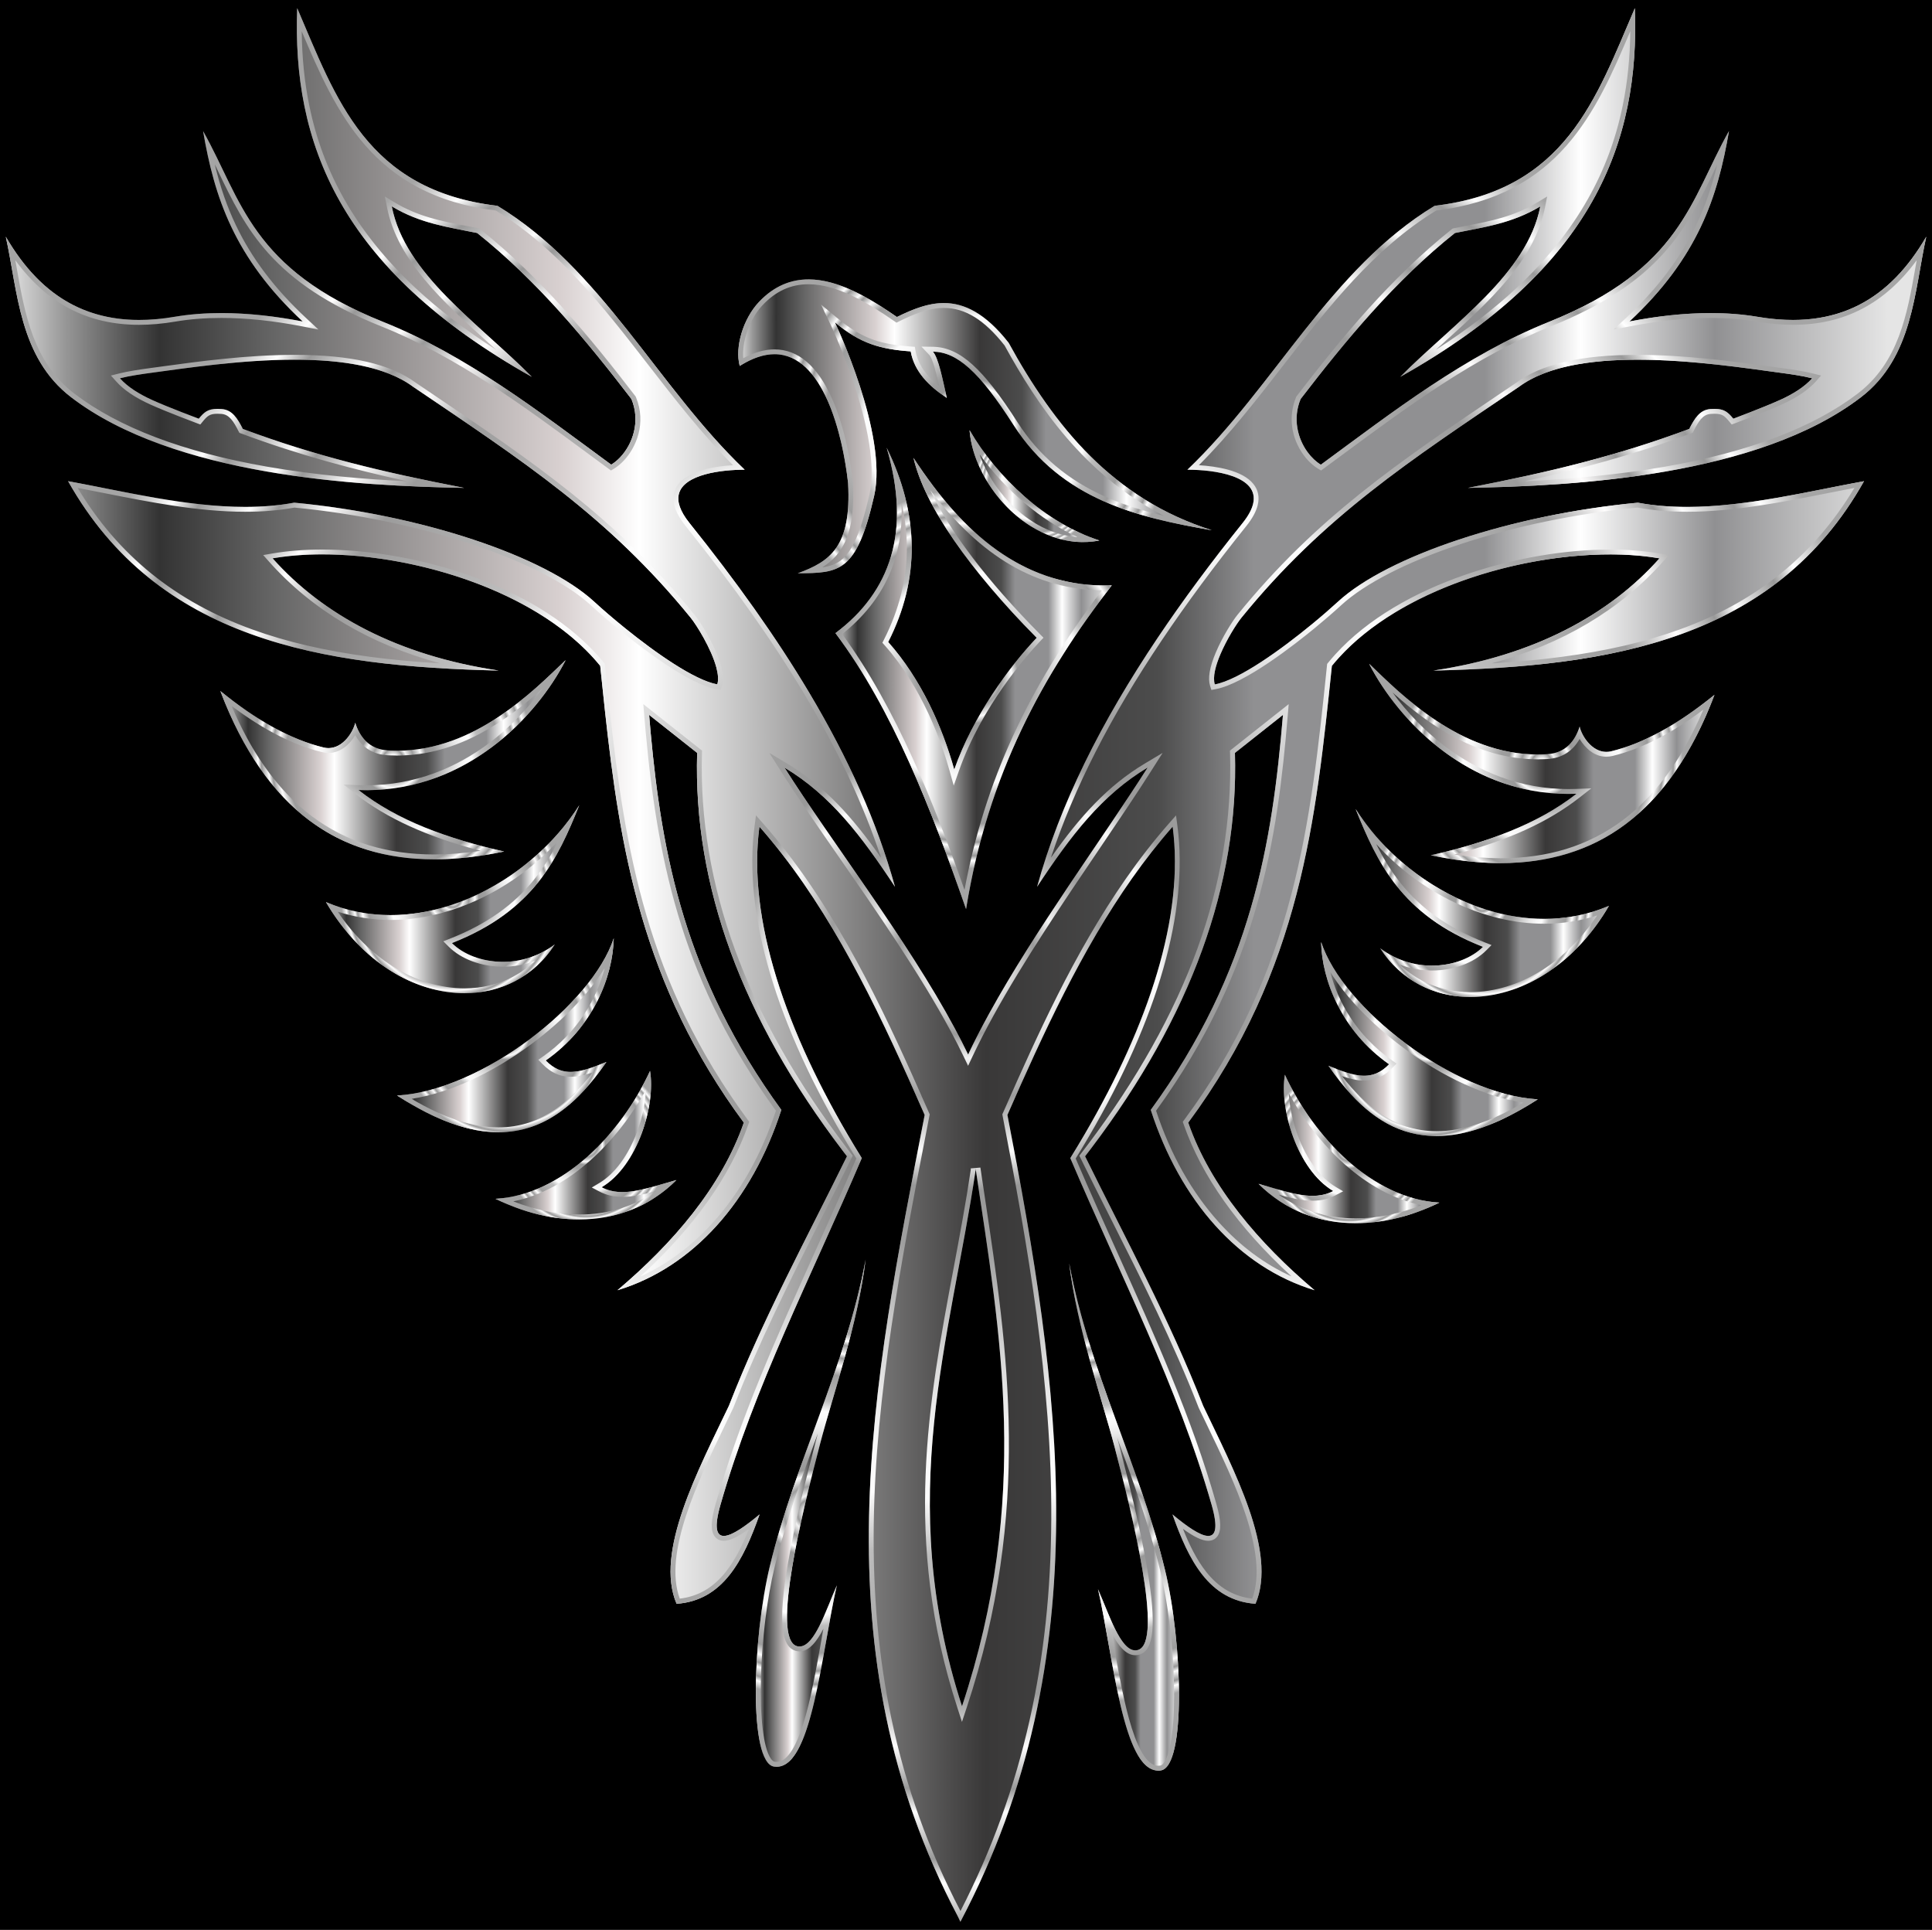 <?xml version="1.0" encoding="UTF-8"?>
<!DOCTYPE svg  PUBLIC '-//W3C//DTD SVG 1.1//EN'  'http://www.w3.org/Graphics/SVG/1.1/DTD/svg11.dtd'>
<svg enable-background="new 514.795 2.599 1592.285 1590.311" version="1.1" viewBox="514.8 2.599 1592.3 1590.3" xml:space="preserve" xmlns="http://www.w3.org/2000/svg">
<rect x="514.8" y="2.599" width="1592.3" height="1590.3"/>


	
		<linearGradient id="r" x1="696.43" x2="981.03" y1="628.62" y2="628.62" gradientUnits="userSpaceOnUse">
			<stop stop-color="#E5E5E5" offset="0"/>
			<stop stop-color="#999" offset=".03"/>
			<stop stop-color="#333" offset=".08"/>
			<stop stop-color="#666" offset=".14"/>
			<stop stop-color="#D9D1D1" offset=".29"/>
			<stop stop-color="#fff" offset=".33"/>
			<stop stop-color="#393838" offset=".51"/>
			<stop stop-color="#4C4C4C" offset=".6"/>
			<stop stop-color="#909092" offset=".65"/>
			<stop stop-color="#909092" offset=".77"/>
			<stop stop-color="#fff" offset=".82"/>
			<stop stop-color="#909092" offset=".89"/>
			<stop stop-color="#E5E5E5" offset=".98"/>
		</linearGradient>
		<path d="m930.24 704.27c-46.103-10.426-87.829-25.507-120.06-50.691 86.698 3.339 146.45-59.441 170.85-107.05-27.915 26.629-78.83 78.653-146.8 74.42-15.385-0.958-23.052-11.272-26.66-22.798-1.734 8.087-11.621 23.917-26.086 20.402-26.923-6.542-55.102-22.226-85.052-46.507 46.236 122.27 129.09 154.2 233.8 132.23z" fill="url(#r)"/>
		<radialGradient id="h" cx="838.73" cy="628.62" r="116.16" gradientUnits="userSpaceOnUse">
			<stop stop-color="#9D9E9E" offset="0"/>
			<stop stop-color="#FAFAFA" offset=".036"/>
			<stop stop-color="#9A9A9A" offset=".073"/>
			<stop stop-color="#F2F2F2" offset=".097"/>
			<stop stop-color="#9D9D9D" offset=".145"/>
			<stop stop-color="#FCFCFC" offset=".2"/>
			<stop stop-color="#999" offset=".236"/>
			<stop stop-color="#9F9F9F" offset=".297"/>
			<stop stop-color="#C4C4C4" offset=".37"/>
			<stop stop-color="#D1D1D1" offset=".395"/>
			<stop stop-color="#E9E9E9" offset=".456"/>
			<stop stop-color="#F8F8F8" offset=".512"/>
			<stop stop-color="#FDFDFD" offset=".558"/>
			<stop stop-color="#BDBDBD" offset=".618"/>
			<stop stop-color="#9C9C9C" offset=".764"/>
			<stop stop-color="#FEFDFD" offset=".818"/>
			<stop stop-color="#999" offset=".861"/>
			<stop stop-color="#FCFCFC" offset=".885"/>
			<stop stop-color="#999" offset=".933"/>
			<stop stop-color="#fff" offset=".958"/>
			<stop stop-color="#A5A5A5" offset="1"/>
		</radialGradient>
		<path d="m961.77 570.11c-12.105 16.677-26.994 32.066-43.022 44.217-14.43 10.94-29.891 19.487-45.952 25.404-17.968 6.62-36.81 9.976-56.003 9.976-2.139 0-4.315-0.042-6.466-0.125l-12.376-0.477 9.759 7.625c25.927 20.259 59.039 35.362 103.23 46.957-13.379 2.008-26.218 3.022-38.344 3.022-19.243 0-37.335-2.554-53.776-7.589-16.993-5.205-32.784-13.236-46.934-23.87-14.66-11.017-28.039-25.185-39.767-42.112-9.775-14.11-18.646-30.485-26.457-48.822 26.545 19.846 51.142 32.357 74.871 38.123 1.679 0.408 3.375 0.615 5.042 0.615 10.04 0 17.635-7.356 22.001-14.687 5.698 10.163 14.684 15.844 26.4 16.574 2.676 0.167 5.389 0.251 8.064 0.251 50.727 1e-4 91.214-29.518 119.73-55.082m19.255-23.582c-26.833 25.597-74.928 74.664-138.98 74.664-2.583 0-5.181-0.079-7.816-0.243-15.385-0.958-23.052-11.272-26.66-22.798-1.565 7.298-9.771 20.904-21.989 20.904-1.32 0-2.687-0.159-4.098-0.502-26.923-6.542-55.102-22.226-85.052-46.507 37.383 98.856 98.711 138.67 176.17 138.67 18.343 0 37.583-2.231 57.632-6.439-46.103-10.426-87.829-25.507-120.06-50.691 2.223 0.086 4.433 0.128 6.62 0.128 83.124 0 140.46-60.789 164.23-107.18z" fill="url(#h)"/>
	
	
		<linearGradient id="g" x1="783.48" x2="992.2" y1="743.59" y2="743.59" gradientUnits="userSpaceOnUse">
			<stop stop-color="#E5E5E5" offset="0"/>
			<stop stop-color="#999" offset=".03"/>
			<stop stop-color="#333" offset=".08"/>
			<stop stop-color="#666" offset=".14"/>
			<stop stop-color="#D9D1D1" offset=".29"/>
			<stop stop-color="#fff" offset=".33"/>
			<stop stop-color="#393838" offset=".51"/>
			<stop stop-color="#4C4C4C" offset=".6"/>
			<stop stop-color="#909092" offset=".65"/>
			<stop stop-color="#909092" offset=".77"/>
			<stop stop-color="#fff" offset=".82"/>
			<stop stop-color="#909092" offset=".89"/>
			<stop stop-color="#E5E5E5" offset=".98"/>
		</linearGradient>
		<path d="m972.02 780.83c-30.161 22.636-68.06 15.613-84.72-1.099 67.995-26.798 87.217-69.926 104.9-113.57-40.38 63.877-130.03 113.05-208.72 79.816 51.139 87.656 148.2 97.518 188.54 34.853z" fill="url(#g)"/>
		<radialGradient id="f" cx="887.84" cy="743.59" r="91.886" gradientUnits="userSpaceOnUse">
			<stop stop-color="#9D9E9E" offset="0"/>
			<stop stop-color="#FAFAFA" offset=".036"/>
			<stop stop-color="#9A9A9A" offset=".073"/>
			<stop stop-color="#F2F2F2" offset=".097"/>
			<stop stop-color="#9D9D9D" offset=".145"/>
			<stop stop-color="#FCFCFC" offset=".2"/>
			<stop stop-color="#999" offset=".236"/>
			<stop stop-color="#9F9F9F" offset=".297"/>
			<stop stop-color="#C4C4C4" offset=".37"/>
			<stop stop-color="#D1D1D1" offset=".395"/>
			<stop stop-color="#E9E9E9" offset=".456"/>
			<stop stop-color="#F8F8F8" offset=".512"/>
			<stop stop-color="#FDFDFD" offset=".558"/>
			<stop stop-color="#BDBDBD" offset=".618"/>
			<stop stop-color="#9C9C9C" offset=".764"/>
			<stop stop-color="#FEFDFD" offset=".818"/>
			<stop stop-color="#999" offset=".861"/>
			<stop stop-color="#FCFCFC" offset=".885"/>
			<stop stop-color="#999" offset=".933"/>
			<stop stop-color="#fff" offset=".958"/>
			<stop stop-color="#A5A5A5" offset="1"/>
		</radialGradient>
		<path d="m975.17 695.1c-5.505 11.13-11.743 21.656-19.688 31.686-16.878 21.308-39.66 37.411-69.648 49.23l-5.665 2.233 4.299 4.313c10.384 10.417 27.134 16.636 44.805 16.636 9.171 0 18.119-1.655 26.543-4.866-5.415 5.187-11.468 9.554-18.116 13.063-12.116 6.394-25.594 9.636-40.059 9.636-19.846 0-40.254-6.233-59.018-18.024-17.282-10.86-32.85-26.343-45.496-45.164 13.986 4.537 28.633 6.831 43.692 6.831 49.714-1e-4 102.01-25.451 138.35-65.573m17.03-28.932c-31.421 49.705-92.675 90.505-155.38 90.505-17.879 0-35.875-3.316-53.333-10.689 29.381 50.36 73.926 75.046 114.16 75.046 29.793 0 57.217-13.53 74.38-40.193-13.562 10.178-28.692 14.36-42.748 14.36-17.205 0-32.803-6.262-41.972-15.46 67.995-26.798 87.217-69.926 104.9-113.57z" fill="url(#f)"/>
	
	
		<linearGradient id="e" x1="842.08" x2="1020.7" y1="855.67" y2="855.67" gradientUnits="userSpaceOnUse">
			<stop stop-color="#E5E5E5" offset="0"/>
			<stop stop-color="#999" offset=".03"/>
			<stop stop-color="#333" offset=".08"/>
			<stop stop-color="#666" offset=".14"/>
			<stop stop-color="#D9D1D1" offset=".29"/>
			<stop stop-color="#fff" offset=".33"/>
			<stop stop-color="#393838" offset=".51"/>
			<stop stop-color="#4C4C4C" offset=".6"/>
			<stop stop-color="#909092" offset=".65"/>
			<stop stop-color="#909092" offset=".77"/>
			<stop stop-color="#fff" offset=".82"/>
			<stop stop-color="#909092" offset=".89"/>
			<stop stop-color="#E5E5E5" offset=".98"/>
		</linearGradient>
		<path d="m1014.6 877.68c-21.851 8.939-35.832 13.333-50.017-1.202 39.189-27.402 55.327-69.064 56.055-100.74-17.764 54.179-108.51 125.4-178.58 129.64 86.852 56.201 135.2 26.536 172.54-27.698z" fill="url(#e)"/>
		<radialGradient id="d" cx="931.37" cy="855.67" r="84.743" gradientUnits="userSpaceOnUse">
			<stop stop-color="#9D9E9E" offset="0"/>
			<stop stop-color="#FAFAFA" offset=".036"/>
			<stop stop-color="#9A9A9A" offset=".073"/>
			<stop stop-color="#F2F2F2" offset=".097"/>
			<stop stop-color="#9D9D9D" offset=".145"/>
			<stop stop-color="#FCFCFC" offset=".2"/>
			<stop stop-color="#999" offset=".236"/>
			<stop stop-color="#9F9F9F" offset=".297"/>
			<stop stop-color="#C4C4C4" offset=".37"/>
			<stop stop-color="#D1D1D1" offset=".395"/>
			<stop stop-color="#E9E9E9" offset=".456"/>
			<stop stop-color="#F8F8F8" offset=".512"/>
			<stop stop-color="#FDFDFD" offset=".558"/>
			<stop stop-color="#BDBDBD" offset=".618"/>
			<stop stop-color="#9C9C9C" offset=".764"/>
			<stop stop-color="#FEFDFD" offset=".818"/>
			<stop stop-color="#999" offset=".861"/>
			<stop stop-color="#FCFCFC" offset=".885"/>
			<stop stop-color="#999" offset=".933"/>
			<stop stop-color="#fff" offset=".958"/>
			<stop stop-color="#A5A5A5" offset="1"/>
		</radialGradient>
		<path d="m1013.1 800.5c-6.409 24.869-21.93 52.522-50.782 72.697l-3.861 2.7 3.291 3.372c7.091 7.265 14.53 10.649 23.41 10.649 5.74 0 11.807-1.458 18.279-3.665-9.869 12.767-19.734 22.564-29.944 29.766-14.873 10.492-30.53 15.592-47.865 15.592-21.397 0-44.894-7.709-71.576-23.523 30.843-4.793 66.357-21.007 99.332-45.601 25.712-19.177 46.696-41.136 59.717-61.986m7.565-24.769c-17.764 54.179-108.51 125.4-178.58 129.64 32.856 21.26 60.213 30.236 83.537 30.236 38.332 0 65.789-24.217 89-57.934-11.652 4.767-21.07 8.242-29.47 8.242-7.353 0-13.926-2.659-20.547-9.443 39.189-27.402 55.327-69.064 56.055-100.74z" fill="url(#d)"/>
	
	
		<linearGradient id="c" x1="923.2" x2="1072.2" y1="946.27" y2="946.27" gradientUnits="userSpaceOnUse">
			<stop stop-color="#E5E5E5" offset="0"/>
			<stop stop-color="#999" offset=".03"/>
			<stop stop-color="#333" offset=".08"/>
			<stop stop-color="#666" offset=".14"/>
			<stop stop-color="#D9D1D1" offset=".29"/>
			<stop stop-color="#fff" offset=".33"/>
			<stop stop-color="#393838" offset=".51"/>
			<stop stop-color="#4C4C4C" offset=".6"/>
			<stop stop-color="#909092" offset=".65"/>
			<stop stop-color="#909092" offset=".77"/>
			<stop stop-color="#fff" offset=".82"/>
			<stop stop-color="#909092" offset=".89"/>
			<stop stop-color="#E5E5E5" offset=".98"/>
		</linearGradient>
		<path d="m1010.7 980.93c29.805-17.75 44.552-68.032 39.839-95.869-23.731 51.69-72.119 102.19-127.32 105.42 53.177 26.05 110.69 23.11 149.02-15.479-25.68 7.226-44.967 14.67-61.535 5.931z" fill="url(#c)"/>
		<radialGradient id="b" cx="997.71" cy="946.27" r="68.182" gradientUnits="userSpaceOnUse">
			<stop stop-color="#9D9E9E" offset="0"/>
			<stop stop-color="#FAFAFA" offset=".036"/>
			<stop stop-color="#9A9A9A" offset=".073"/>
			<stop stop-color="#F2F2F2" offset=".097"/>
			<stop stop-color="#9D9D9D" offset=".145"/>
			<stop stop-color="#FCFCFC" offset=".2"/>
			<stop stop-color="#999" offset=".236"/>
			<stop stop-color="#9F9F9F" offset=".297"/>
			<stop stop-color="#C4C4C4" offset=".37"/>
			<stop stop-color="#D1D1D1" offset=".395"/>
			<stop stop-color="#E9E9E9" offset=".456"/>
			<stop stop-color="#F8F8F8" offset=".512"/>
			<stop stop-color="#FDFDFD" offset=".558"/>
			<stop stop-color="#BDBDBD" offset=".618"/>
			<stop stop-color="#9C9C9C" offset=".764"/>
			<stop stop-color="#FEFDFD" offset=".818"/>
			<stop stop-color="#999" offset=".861"/>
			<stop stop-color="#FCFCFC" offset=".885"/>
			<stop stop-color="#999" offset=".933"/>
			<stop stop-color="#fff" offset=".958"/>
			<stop stop-color="#A5A5A5" offset="1"/>
		</radialGradient>
		<path d="m1047.3 900.41c-0.545 10.949-3.139 23.358-7.474 34.966-7.296 19.536-18.363 34.492-31.163 42.115l-6.126 3.648 6.307 3.326c5.636 2.973 11.814 4.418 18.886 4.418 8.566 0 17.681-2.099 27.804-4.922-18.038 12.816-39.656 19.509-63.45 19.509-17.555 0-36.058-3.738-54.194-10.889 46.431-9.433 86.27-49.9 109.41-92.171m3.248-15.351c-23.731 51.69-72.119 102.19-127.32 105.42 22.771 11.155 46.34 16.995 68.855 16.995 30.063 0 58.249-10.41 80.162-32.474-17.388 4.893-31.849 9.886-44.516 9.886-6.04 0-11.67-1.134-17.019-3.956 29.805-17.75 44.552-68.032 39.838-95.869z" fill="url(#b)"/>
	
	
		<linearGradient id="a" x1="1137.8" x2="1228.2" y1="1249.5" y2="1249.5" gradientUnits="userSpaceOnUse">
			<stop stop-color="#E5E5E5" offset="0"/>
			<stop stop-color="#999" offset=".03"/>
			<stop stop-color="#333" offset=".08"/>
			<stop stop-color="#666" offset=".14"/>
			<stop stop-color="#D9D1D1" offset=".29"/>
			<stop stop-color="#fff" offset=".33"/>
			<stop stop-color="#393838" offset=".51"/>
			<stop stop-color="#4C4C4C" offset=".6"/>
			<stop stop-color="#909092" offset=".65"/>
			<stop stop-color="#909092" offset=".77"/>
			<stop stop-color="#fff" offset=".82"/>
			<stop stop-color="#909092" offset=".89"/>
			<stop stop-color="#E5E5E5" offset=".98"/>
		</linearGradient>
		<path d="m1228.2 1040.6c-16.581 89.362-57.772 165.65-78.913 252.46-14.408 59.166-17.549 162.23 3.388 165.31 31.357 4.625 38.884-93.471 51.812-149.35-9.157 20.752-19.39 53.919-32.911 50.124-21.759-6.107 5.3-113.94 19.174-167.1 10.642-40.768 30.705-96.924 37.45-151.44z" fill="url(#a)"/>
		<radialGradient id="ab" cx="1183" cy="1249.5" r="151.18" gradientUnits="userSpaceOnUse">
			<stop stop-color="#9D9E9E" offset="0"/>
			<stop stop-color="#FAFAFA" offset=".036"/>
			<stop stop-color="#9A9A9A" offset=".073"/>
			<stop stop-color="#F2F2F2" offset=".097"/>
			<stop stop-color="#9D9D9D" offset=".145"/>
			<stop stop-color="#FCFCFC" offset=".2"/>
			<stop stop-color="#999" offset=".236"/>
			<stop stop-color="#9F9F9F" offset=".297"/>
			<stop stop-color="#C4C4C4" offset=".37"/>
			<stop stop-color="#D1D1D1" offset=".395"/>
			<stop stop-color="#E9E9E9" offset=".456"/>
			<stop stop-color="#F8F8F8" offset=".512"/>
			<stop stop-color="#FDFDFD" offset=".558"/>
			<stop stop-color="#BDBDBD" offset=".618"/>
			<stop stop-color="#9C9C9C" offset=".764"/>
			<stop stop-color="#FEFDFD" offset=".818"/>
			<stop stop-color="#999" offset=".861"/>
			<stop stop-color="#FCFCFC" offset=".885"/>
			<stop stop-color="#999" offset=".933"/>
			<stop stop-color="#fff" offset=".958"/>
			<stop stop-color="#A5A5A5" offset="1"/>
		</radialGradient>
		<path d="m1188.8 1184c-0.647 2.365-1.27 4.684-1.863 6.957-7.786 29.828-17.439 68.325-23.024 101.54-7.614 45.277-5.566 66.995 6.639 70.42 1.059 0.297 2.14 0.448 3.212 0.448 7.886 0 14.124-7.873 19.665-18.617-0.466 2.613-0.935 5.256-1.407 7.923-4.457 25.146-9.065 51.149-15.338 70.882-6.518 20.503-13.864 30.899-21.836 30.899-0.499 0-1.014-0.039-1.534-0.115-1.087-0.16-2.21-1.089-3.338-2.763-5.904-8.761-8.911-33.486-8.045-66.142 0.841-31.695 5.065-65.9 11.299-91.499 9.235-37.922 22.573-74.52 35.569-109.93m39.458-143.48c-16.581 89.362-57.772 165.65-78.913 252.46-14.408 59.166-17.549 162.23 3.388 165.31 0.716 0.106 1.424 0.158 2.116 0.158 29.593 0 37.064-94.904 49.696-149.51-8.669 19.646-18.305 50.424-30.78 50.424-0.702 0-1.411-0.097-2.131-0.299-21.759-6.107 5.3-113.94 19.174-167.1 10.642-40.768 30.705-96.924 37.45-151.44z" fill="url(#ab)"/>
	
	
		<linearGradient id="aa" x1="1123.2" x2="1513.5" y1="353.93" y2="353.93" gradientUnits="userSpaceOnUse">
			<stop stop-color="#E5E5E5" offset="0"/>
			<stop stop-color="#999" offset=".03"/>
			<stop stop-color="#333" offset=".08"/>
			<stop stop-color="#666" offset=".14"/>
			<stop stop-color="#D9D1D1" offset=".29"/>
			<stop stop-color="#fff" offset=".33"/>
			<stop stop-color="#393838" offset=".51"/>
			<stop stop-color="#4C4C4C" offset=".6"/>
			<stop stop-color="#909092" offset=".65"/>
			<stop stop-color="#909092" offset=".77"/>
			<stop stop-color="#fff" offset=".82"/>
			<stop stop-color="#909092" offset=".89"/>
			<stop stop-color="#E5E5E5" offset=".98"/>
		</linearGradient>
		<path d="m1213.8 400.65c2.874 52.594-14.864 64.615-41.486 74.367 34.448-0.238 48.473-0.556 62.956-63.786 11.637-50.807-32.311-142.96-32.311-142.96 20.911 17.4 37.1 22.048 62.438 23.89 2.94 16.566 14.995 28.71 29.785 38.36-3.396-14.851-6.906-33.29-11.506-38.165 19.889 0.284 38.162 16.262 66.414 60.375 39.924 62.339 103.74 76.427 163.42 86.794-81.392-25.945-129.42-85.168-167.36-154.45-34.737-44.315-63.706-35.277-92.133-21.224-35.082-24.381-79.253-49.046-113.72-12.404-13.01 13.832-19.953 37.091-15.829 52.7 61.603-38.726 83.999 48.361 89.334 96.496z" fill="url(#aa)"/>
		<radialGradient id="z" cx="1318.4" cy="353.93" r="162.38" gradientUnits="userSpaceOnUse">
			<stop stop-color="#9D9E9E" offset="0"/>
			<stop stop-color="#FAFAFA" offset=".036"/>
			<stop stop-color="#9A9A9A" offset=".073"/>
			<stop stop-color="#F2F2F2" offset=".097"/>
			<stop stop-color="#9D9D9D" offset=".145"/>
			<stop stop-color="#FCFCFC" offset=".2"/>
			<stop stop-color="#999" offset=".236"/>
			<stop stop-color="#9F9F9F" offset=".297"/>
			<stop stop-color="#C4C4C4" offset=".37"/>
			<stop stop-color="#D1D1D1" offset=".395"/>
			<stop stop-color="#E9E9E9" offset=".456"/>
			<stop stop-color="#F8F8F8" offset=".512"/>
			<stop stop-color="#FDFDFD" offset=".558"/>
			<stop stop-color="#BDBDBD" offset=".618"/>
			<stop stop-color="#9C9C9C" offset=".764"/>
			<stop stop-color="#FEFDFD" offset=".818"/>
			<stop stop-color="#999" offset=".861"/>
			<stop stop-color="#FCFCFC" offset=".885"/>
			<stop stop-color="#999" offset=".933"/>
			<stop stop-color="#fff" offset=".958"/>
			<stop stop-color="#A5A5A5" offset="1"/>
		</radialGradient>
		<path d="m1181.1 236.84c23.78 4e-4 49.028 15.319 70.59 30.304l1.939 1.347 2.116-1.046c11.671-5.769 24.23-11.108 36.989-11.107 17.502 0.001 33.403 9.84 50.022 30.957 26.807 48.897 65.303 106.5 131.39 140.37-16.33-3.867-32.611-8.786-48.172-15.695-31.254-13.876-54.988-33.956-72.556-61.388-14.525-22.68-26.293-37.754-37.033-47.437-11.005-9.922-21.394-14.619-32.692-14.781l-9.46-0.135 6.494 6.88c2.842 3.011 5.842 15.456 8.211 26.012-11.271-9.078-17.725-18.841-19.643-29.651l-0.544-3.065-3.105-0.226c-23.66-1.72-39.462-5.745-60.169-22.975l-14.021-11.666 7.852 16.463c0.433 0.909 43.219 91.458 32.023 140.34-6.839 29.857-13.613 45.808-22.652 53.335-4.488 3.737-9.819 5.544-16.194 6.433 16.467-10.21 27.554-27.866 25.269-69.674l-0.006-0.112-0.012-0.111c-1.677-15.136-6.147-44.25-17.233-69.177-11.962-26.896-27.915-40.534-47.415-40.534-8.079 1e-4 -16.702 2.451-25.7 7.297-1.214-13.97 5.223-32.376 15.781-43.601 10.984-11.679 23.392-17.356 37.931-17.356m0-4c-14.302-2e-4 -28.224 5.197-40.844 18.615-13.01 13.832-19.953 37.091-15.829 52.7 10.697-6.725 20.212-9.656 28.661-9.656 40.206-7e-4 56.264 66.375 60.673 106.15 2.874 52.594-14.864 64.615-41.486 74.367 34.448-0.238 48.473-0.556 62.956-63.786 11.637-50.807-32.311-142.96-32.311-142.96 20.911 17.4 37.1 22.048 62.438 23.89 2.94 16.566 14.995 28.71 29.785 38.36-3.396-14.851-6.906-33.29-11.506-38.165 19.889 0.284 38.162 16.262 66.414 60.375 39.924 62.339 103.74 76.427 163.42 86.794-81.392-25.945-129.42-85.168-167.36-154.45-19.266-24.578-36.762-32.744-53.371-32.746-13.337-0.001-26.102 5.263-38.762 11.522-22.235-15.452-48.121-31.019-72.872-31.019z" fill="url(#z)"/>
	
	
		<linearGradient id="y" x1="1313.8" x2="1420.9" y1="403.19" y2="403.19" gradientUnits="userSpaceOnUse">
			<stop stop-color="#E5E5E5" offset="0"/>
			<stop stop-color="#999" offset=".03"/>
			<stop stop-color="#333" offset=".08"/>
			<stop stop-color="#666" offset=".14"/>
			<stop stop-color="#D9D1D1" offset=".29"/>
			<stop stop-color="#fff" offset=".33"/>
			<stop stop-color="#393838" offset=".51"/>
			<stop stop-color="#4C4C4C" offset=".6"/>
			<stop stop-color="#909092" offset=".65"/>
			<stop stop-color="#909092" offset=".77"/>
			<stop stop-color="#fff" offset=".82"/>
			<stop stop-color="#909092" offset=".89"/>
			<stop stop-color="#E5E5E5" offset=".98"/>
		</linearGradient>
		<path d="m1420.9 447.98c-45.017-14.711-83.945-51.773-107.02-90.889 3.59 47.293 53.671 101.38 107.02 90.889z" fill="url(#y)"/>
		<radialGradient id="x" cx="1367.4" cy="403.19" r="49.945" gradientUnits="userSpaceOnUse">
			<stop stop-color="#9D9E9E" offset="0"/>
			<stop stop-color="#FAFAFA" offset=".036"/>
			<stop stop-color="#9A9A9A" offset=".073"/>
			<stop stop-color="#F2F2F2" offset=".097"/>
			<stop stop-color="#9D9D9D" offset=".145"/>
			<stop stop-color="#FCFCFC" offset=".2"/>
			<stop stop-color="#999" offset=".236"/>
			<stop stop-color="#9F9F9F" offset=".297"/>
			<stop stop-color="#C4C4C4" offset=".37"/>
			<stop stop-color="#D1D1D1" offset=".395"/>
			<stop stop-color="#E9E9E9" offset=".456"/>
			<stop stop-color="#F8F8F8" offset=".512"/>
			<stop stop-color="#FDFDFD" offset=".558"/>
			<stop stop-color="#BDBDBD" offset=".618"/>
			<stop stop-color="#9C9C9C" offset=".764"/>
			<stop stop-color="#FEFDFD" offset=".818"/>
			<stop stop-color="#999" offset=".861"/>
			<stop stop-color="#FCFCFC" offset=".885"/>
			<stop stop-color="#999" offset=".933"/>
			<stop stop-color="#fff" offset=".958"/>
			<stop stop-color="#A5A5A5" offset="1"/>
		</radialGradient>
		<path d="m1322.2 377.1c21.744 29.983 50.297 54.103 80.568 68.041-19.823-1.337-39.568-11.338-56.061-28.499-11.126-11.576-19.651-25.496-24.507-39.542m-8.345-20.013c3.284 43.26 45.472 92.209 93.475 92.209 4.474 0 8.996-0.425 13.545-1.319-45.017-14.711-83.945-51.773-107.02-90.889z" fill="url(#x)"/>
	
	
		<linearGradient id="w" x1="1203.4" x2="1431.1" y1="561.6" y2="561.6" gradientUnits="userSpaceOnUse">
			<stop stop-color="#E5E5E5" offset="0"/>
			<stop stop-color="#999" offset=".03"/>
			<stop stop-color="#333" offset=".08"/>
			<stop stop-color="#666" offset=".14"/>
			<stop stop-color="#D9D1D1" offset=".29"/>
			<stop stop-color="#fff" offset=".33"/>
			<stop stop-color="#393838" offset=".51"/>
			<stop stop-color="#4C4C4C" offset=".6"/>
			<stop stop-color="#909092" offset=".65"/>
			<stop stop-color="#909092" offset=".77"/>
			<stop stop-color="#fff" offset=".82"/>
			<stop stop-color="#909092" offset=".89"/>
			<stop stop-color="#E5E5E5" offset=".98"/>
		</linearGradient>
		<path d="m1203.4 524.33c47.506 63.966 78.729 144.48 107.6 227.39 18.11-111.94 64.143-194.54 120.08-266.74-70.807 2.397-121.63-40.991-163.43-105.07 9.208 39.344 45.963 92.17 101.57 148.26-22.93 24.245-52.59 64.703-67.954 108.52-9.709-34.77-27.419-74.632-54.413-105.06 26.541-52.244 25.462-105.65-1.312-160.14 20.54 69.734 2.877 118.72-42.146 152.84z" fill="url(#w)"/>
		<radialGradient id="v" cx="1317.3" cy="561.6" r="156.69" gradientUnits="userSpaceOnUse">
			<stop stop-color="#9D9E9E" offset="0"/>
			<stop stop-color="#FAFAFA" offset=".036"/>
			<stop stop-color="#9A9A9A" offset=".073"/>
			<stop stop-color="#F2F2F2" offset=".097"/>
			<stop stop-color="#9D9D9D" offset=".145"/>
			<stop stop-color="#FCFCFC" offset=".2"/>
			<stop stop-color="#999" offset=".236"/>
			<stop stop-color="#9F9F9F" offset=".297"/>
			<stop stop-color="#C4C4C4" offset=".37"/>
			<stop stop-color="#D1D1D1" offset=".395"/>
			<stop stop-color="#E9E9E9" offset=".456"/>
			<stop stop-color="#F8F8F8" offset=".512"/>
			<stop stop-color="#FDFDFD" offset=".558"/>
			<stop stop-color="#BDBDBD" offset=".618"/>
			<stop stop-color="#9C9C9C" offset=".764"/>
			<stop stop-color="#FEFDFD" offset=".818"/>
			<stop stop-color="#999" offset=".861"/>
			<stop stop-color="#FCFCFC" offset=".885"/>
			<stop stop-color="#999" offset=".933"/>
			<stop stop-color="#fff" offset=".958"/>
			<stop stop-color="#A5A5A5" offset="1"/>
		</radialGradient>
		<path d="m1281.5 406.54c42.108 55.27 87.611 81.685 141.42 82.51-61.09 80.452-96.454 157.47-113.22 246.86-24.929-70.61-55.499-148.64-100.77-210.81 34.838-27.734 51.154-64.102 48.792-108.52 2.843 12.085 4.34 24.067 4.472 35.872 0.292 26.075-6.068 52.106-18.904 77.372l-1.234 2.429 1.808 2.038c31.309 35.29 46.991 79.981 53.552 103.48l3.42 12.248 4.207-12c18.696-53.324 56.075-95.455 67.085-107.1l2.662-2.814-2.727-2.751c-43.39-43.764-74.605-84.858-90.57-118.81m-35.948-35.055c20.54 69.734 2.877 118.72-42.146 152.84 47.506 63.966 78.729 144.48 107.6 227.39 18.11-111.94 64.143-194.54 120.08-266.74-1.863 0.063-3.723 0.095-5.559 0.095-67.928 0-117.18-42.771-157.87-105.17 9.208 39.344 45.963 92.17 101.57 148.26-22.93 24.245-52.59 64.703-67.954 108.52-9.709-34.77-27.419-74.632-54.413-105.06 26.541-52.244 25.462-105.65-1.311-160.14z" fill="url(#v)"/>
	
	
		<linearGradient id="u" x1="519.53" x2="2102.3" y1="797.75" y2="797.75" gradientUnits="userSpaceOnUse">
			<stop stop-color="#E5E5E5" offset="0"/>
			<stop stop-color="#999" offset=".03"/>
			<stop stop-color="#333" offset=".08"/>
			<stop stop-color="#666" offset=".14"/>
			<stop stop-color="#D9D1D1" offset=".29"/>
			<stop stop-color="#fff" offset=".33"/>
			<stop stop-color="#393838" offset=".51"/>
			<stop stop-color="#4C4C4C" offset=".6"/>
			<stop stop-color="#909092" offset=".65"/>
			<stop stop-color="#909092" offset=".77"/>
			<stop stop-color="#fff" offset=".82"/>
			<stop stop-color="#909092" offset=".89"/>
			<stop stop-color="#E5E5E5" offset=".98"/>
		</linearGradient>
		<path d="m1981.5 332.31c-13.354 6.044-38.176 15.317-38.176 15.317-5.058-6.191-8.302-8.757-18.887-7.971-8.888 0.661-13.159 8.018-17.424 16.381-59.781 22.314-115.5 35.68-182.42 48.59 88.634-1.573 239.12-9.802 323.78-74.588 43.196-33.048 44.034-87.501 53.988-132.39-29.698 51.029-72.562 77.335-139.14 65.981-32.95-5.619-69.891-3.027-105.57 3.898 56.634-52.804 72.784-102.62 82.1-156.9-31.981 56.844-39.165 113.49-148.46 157.24-68.903 27.575-128.5 73.992-187.91 117.62-3.923-2.363-7.711-5.904-10.915-10.278-8.128-11.096-12.496-27.561-5.748-43.821 37.247-48.461 77.647-97.303 127.14-136.79 23.47-4.788 46.941-7.748 70.398-21.966-10.883 55.844-70.885 95.625-115.41 140.47 159.78-89.65 197.37-194.19 193.35-303.79-31.948 74.339-56.894 150.06-165 162.87-85.949 51.958-131.76 148.79-203.82 217.49 20.826-0.098 59.882 4.609 54.131 28.228-1.098 4.511-3.821 9.707-8.627 15.695-25.698 32.019-49.016 63.368-69.794 94.292-46.862 69.743-80.759 137.31-99.568 205.47 27.638-42.032 53.468-75.793 91.111-98.271-36.904 58.135-92.292 133.05-130.56 202.58-6.312 11.469-12.175 22.797-17.394 33.874-3.362-7.014-7.008-14.14-10.875-21.344-39.098-72.83-101.7-153.97-140.51-215.11 37.643 22.478 63.47 56.239 91.11 98.27-14.691-53.231-38.596-106.11-70.68-159.94-27.208-45.651-60.293-91.99-98.68-139.82-8.014-9.985-10.259-17.777-8.779-23.836 4.055-16.602 36.108-20.174 54.277-20.088-72.06-68.696-117.87-165.53-203.82-217.49-108.1-12.818-133.05-88.534-165-162.87-4.024 109.6 33.569 214.14 193.35 303.79-44.523-44.844-104.53-84.625-115.41-140.47 23.456 14.218 46.927 17.179 70.396 21.967 49.497 39.485 89.893 88.327 127.14 136.79 7.689 18.529 0.945 37.32-9.35 48.133-2.301 2.417-4.778 4.439-7.313 5.966-59.41-43.631-119.01-90.049-187.91-117.62-109.3-43.743-116.48-100.39-148.47-157.24 9.32 54.288 25.471 104.1 82.103 156.9-35.68-6.924-72.62-9.517-105.57-3.897-66.572 11.353-109.44-14.953-139.14-65.981 9.953 44.889 10.796 99.343 53.986 132.39 84.67 64.786 235.16 73.015 323.79 74.589-66.916-12.91-122.64-26.277-182.42-48.591-4.267-8.364-8.537-15.721-17.427-16.381-10.583-0.786-13.829 1.78-18.887 7.971 0 0-24.82-9.273-38.174-15.317-11.057-5.005-20.387-10.804-26.832-18.006 7.925-2.012 18.171-3.465 26.135-4.533 52.73-7.071 166.01-25.28 215.55 11.556 89.708 60.642 161.06 106.97 228.76 190.32 4.912 6.048 16.945 25.397 21.108 40.809 1.469 5.439 1.967 10.391 0.814 14.09-18.846-3.45-50.903-26.025-76.028-46.329-9.999-8.079-18.903-15.8-25.435-21.811-40.933-37.664-142.92-71.754-247.21-81.6-59.33 11.108-127.39-6.941-186.37-17.703 73.774 131.19 209.28 152.66 354.94 156.06-83.313-12.399-144.98-46.006-186.39-92.476 74.998-13.021 195.68 13.112 258.48 75.853 4.095 4.091 7.947 8.334 11.52 12.735 1.276 12.249 2.544 24.498 3.879 36.747 12.315 113.01 30.389 226.07 114.49 339.65-18.396 52.964-58.565 99.597-104.15 138.12 62.586-18.958 110.85-73.815 135.07-148.62-79.559-109.02-98.489-210.48-107.69-310.74-0.452-4.92-0.88-9.838-1.291-14.753l39.581 31.315c-3.224 109.29 36.811 218.64 120.16 328.04 1.111 1.458 2.225 2.916 3.351 4.373-33.345 67.882-69.354 133.82-97.332 205.62-25.037 52.594-61.458 120.57-43.112 163.16 38.358-2.743 55.07-35.874 68.439-73.702-23.004 19.236-43.267 30.608-32.342-7.677 27.68-97.005 74.867-188.3 116.54-285.9-2.135-3.445-4.234-6.888-6.304-10.331-56.459-93.91-88.185-186.69-78.067-262.83 51.895 59.07 88.792 131.79 122.72 207.21 4.537 10.085 9.022 20.216 13.481 30.372-43.045 222.08-88.367 441.19 27.429 660.63l2.012 4.241c115.8-219.44 81.782-442.79 38.742-664.87 7.339-16.714 14.746-33.366 22.345-49.844 31.547-68.408 66.438-133.77 113.85-187.74 9.782 73.623-19.564 162.81-72.557 253.54-3.818 6.536-7.755 13.08-11.812 19.627 41.674 97.593 88.862 188.89 116.54 285.89 10.922 38.287-9.336 26.916-32.345 7.678 13.374 37.832 30.082 70.963 68.441 73.7 18.347-42.591-18.074-110.56-43.111-163.15-27.976-71.795-63.987-137.74-97.333-205.62 1.782-2.307 3.537-4.614 5.281-6.921 82.036-108.55 121.44-217.05 118.23-325.49l39.581-31.315c-8.783 105.06-25.518 211.12-108.98 325.49 24.218 74.806 72.485 129.66 135.07 148.62-45.588-38.521-85.761-85.156-104.15-138.12 93.211-125.88 105.32-251.13 118.37-376.39 1.861-2.292 3.798-4.54 5.804-6.747 60.93-67.058 186.85-95.27 264.2-81.842-41.408 46.47-103.07 80.077-186.38 92.476 145.66-3.398 281.17-24.867 354.94-156.06-58.987 10.762-127.04 28.811-186.37 17.703-104.3 9.846-206.28 43.936-247.21 81.6-5.554 5.11-12.829 11.46-21.026 18.211-25.672 21.146-60.469 46.272-80.442 49.928-1.875-6.013 0.594-15.326 4.558-24.684 5.386-12.71 13.537-25.502 17.364-30.215 67.693-83.347 139.05-129.68 228.76-190.32 49.534-36.837 162.82-18.628 215.54-11.557 7.965 1.068 18.211 2.521 26.136 4.533-6.443 7.202-15.773 13.001-26.832 18.006zm-673.86 1076.3c-55.845-171.78-9.301-303.56 11.217-441.82l-0.038-1.515c20.503 137.92 45.616 271.79-11.179 443.34z" fill="url(#u)"/>
		<radialGradient id="t" cx="1310.9" cy="797.75" r="789.93" gradientUnits="userSpaceOnUse">
			<stop stop-color="#9D9E9E" offset="0"/>
			<stop stop-color="#FAFAFA" offset=".036"/>
			<stop stop-color="#9A9A9A" offset=".073"/>
			<stop stop-color="#F2F2F2" offset=".097"/>
			<stop stop-color="#9D9D9D" offset=".145"/>
			<stop stop-color="#FCFCFC" offset=".2"/>
			<stop stop-color="#999" offset=".236"/>
			<stop stop-color="#9F9F9F" offset=".297"/>
			<stop stop-color="#C4C4C4" offset=".37"/>
			<stop stop-color="#D1D1D1" offset=".395"/>
			<stop stop-color="#E9E9E9" offset=".456"/>
			<stop stop-color="#F8F8F8" offset=".512"/>
			<stop stop-color="#FDFDFD" offset=".558"/>
			<stop stop-color="#BDBDBD" offset=".618"/>
			<stop stop-color="#9C9C9C" offset=".764"/>
			<stop stop-color="#FEFDFD" offset=".818"/>
			<stop stop-color="#999" offset=".861"/>
			<stop stop-color="#FCFCFC" offset=".885"/>
			<stop stop-color="#999" offset=".933"/>
			<stop stop-color="#fff" offset=".958"/>
			<stop stop-color="#A5A5A5" offset="1"/>
		</radialGradient>
		<path d="m763.43 28.316c28.374 67 58.736 135.37 159.93 147.74 51.355 31.287 89.084 79.941 125.58 127 21.895 28.234 44.474 57.35 70.027 82.885-16.56 0.974-44.312 5.264-48.613 22.873-1.913 7.832 1.298 17.013 9.545 27.289 40.007 49.848 72.182 95.435 98.363 139.36 27.712 46.498 48.341 90.542 62.656 133.88-23.892-33.915-46.888-59.348-77.599-77.687l-14.445-8.626 9.017 14.204c13.965 21.998 30.911 46.45 48.852 72.338 31.191 45.006 66.544 96.017 91.511 142.52 3.966 7.387 7.597 14.513 10.792 21.181l3.638 7.59 3.588-7.614c4.966-10.539 10.618-21.546 17.28-33.65 24.949-45.334 57.882-93.971 86.939-136.88 15.789-23.318 30.703-45.342 43.492-65.488l9.016-14.203-14.444 8.625c-30.71 18.338-53.703 43.764-77.587 77.667 18.896-57.125 48.959-116.01 91.415-179.2 20.292-30.2 43.056-60.954 69.594-94.019 4.947-6.165 8.108-11.969 9.394-17.253 1.595-6.551 0.436-12.377-3.445-17.317-9.101-11.582-31.261-14.757-45.031-15.584 25.556-25.537 48.142-54.66 70.04-82.897 36.496-47.06 74.224-95.713 125.58-127 101.2-12.367 131.56-80.737 159.93-147.73-0.209 21.764-2.268 41.956-6.231 61.29-5.678 27.703-15.088 52.927-28.766 77.112-14.689 25.971-34.592 50.726-59.159 73.577-18.849 17.533-40.984 34.456-66.076 50.535 2.368-2.151 4.733-4.291 7.081-6.414 36.55-33.061 74.346-67.248 82.876-111.02l1.729-8.87-7.728 4.684c-19.57 11.862-38.846 15.585-59.253 19.526-3.232 0.624-6.574 1.27-9.871 1.942l-0.943 0.193-0.752 0.6c-50.332 40.153-91.178 89.804-127.82 137.48l-0.321 0.418-0.202 0.487c-6.508 15.682-4.184 33.521 6.216 47.718 3.487 4.76 7.664 8.682 12.078 11.341l2.283 1.375 2.148-1.578c5.549-4.075 11.1-8.175 16.66-12.281 53.282-39.352 108.38-80.043 170.37-104.85 90.444-36.198 111.85-80.619 134.52-127.65 0.926-1.921 1.858-3.855 2.799-5.797-4.542 18.867-10.041 34.603-17.259 49.789-13.034 27.424-31.976 52.508-57.909 76.688l-10.199 9.509 13.688-2.657c23.546-4.57 45.848-6.887 66.285-6.886 13.424 0 26.159 1.011 37.851 3.005 10.39 1.772 20.461 2.67 29.935 2.67 42.272 0 75.814-17.452 102.02-53.225-0.371 2.078-0.741 4.179-1.115 6.306-6.728 38.204-13.684 77.708-47.447 103.54-36.55 27.967-89.932 48.234-158.66 60.236-40.488 7.07-81.157 10.403-115.85 12.055 43.179-9.415 88.895-21.424 136.97-39.368l1.458-0.544 0.707-1.386c4.083-8.008 7.489-13.714 14.157-14.21 1.133-0.084 2.184-0.127 3.125-0.127 6.374 0 8.349 1.721 12.368 6.639l1.813 2.219 2.684-1.003c1.019-0.381 25.102-9.39 38.426-15.42 12.643-5.722 21.856-11.931 28.164-18.983l4.401-4.92-6.398-1.624c-7.743-1.966-17.355-3.382-26.588-4.62-3.035-0.407-6.27-0.851-9.683-1.319-29.205-4.007-69.204-9.495-108.67-9.494-46.387 5e-4 -79.112 7.547-100.04 23.071-4.132 2.793-8.225 5.555-12.28 8.292-85.114 57.447-152.34 102.82-217.27 182.77-4.109 5.06-12.393 18.078-17.942 31.176-5.064 11.952-6.643 21.182-4.694 27.435l1.054 3.382 3.485-0.638c23.929-4.38 65.502-36.968 82.265-50.775 7.639-6.292 15.165-12.811 21.192-18.355 19.471-17.917 54.415-35.808 98.394-50.378 44.351-14.694 96.154-25.388 145.93-30.13 12.608 2.322 25.897 3.451 40.602 3.451 38.539 0 78.191-7.85 116.54-15.441 7.421-1.469 14.551-2.881 21.573-4.216-33.274 55.444-80.474 93.651-144.03 116.66-28.412 10.284-60.159 17.655-97.055 22.533-17.826 2.357-36.773 4.133-57.831 5.397 58.288-15.886 105.65-43.991 141.19-83.877l4.786-5.372-7.088-1.231c-12.683-2.202-26.695-3.319-41.648-3.319-71.125 0-172.25 27.041-226.19 86.411-2.075 2.284-4.076 4.611-5.948 6.915l-0.75 0.924-0.123 1.183-0.449 4.316c-6.32 60.722-12.856 123.51-29.127 185.2-8.741 33.14-19.522 63.36-32.956 92.388-15.076 32.574-33.089 62.837-55.068 92.52l-1.257 1.698 0.693 1.995c14.815 42.665 44.69 84.777 88.922 125.4-22.112-10.004-42.207-24.958-59.939-44.638-22.33-24.784-39.712-55.689-51.681-91.878 84.771-116.97 100.11-225.1 108.53-325.85l0.769-9.196-46.817 37.04-1.576 1.247 0.059 2.008c1.579 53.464-7.476 107.71-26.914 161.22-19.477 53.624-49.93 108.04-90.513 161.74-1.996 2.641-3.665 4.829-5.255 6.888l-1.523 1.972 1.099 2.236c8.313 16.923 16.929 33.998 25.261 50.51 25.071 49.685 50.995 101.06 71.935 154.8l0.053 0.136 0.062 0.132c2.139 4.492 4.315 9.002 6.618 13.776 22.834 47.325 51.12 105.95 37.494 143.4-15.129-1.785-27.535-8.976-37.852-21.92-8.099-10.161-14.257-22.963-19.26-35.567 9.251 6.718 15.868 9.804 20.79 9.804 3.962 0 6.244-1.92 7.459-3.532 3.475-4.605 3.236-12.932-0.777-26.999-20.163-70.668-50.058-137.03-81.708-207.28-11.317-25.121-23.01-51.079-34.183-77.176 3.658-5.934 7.277-11.963 10.772-17.947 57.078-97.715 82.344-186.27 73.068-256.08l-1.159-8.726-5.81 6.613c-50.926 57.96-86.449 127.92-114.48 188.7-6.646 14.41-13.546 29.804-22.375 49.911l-0.502 1.143 0.238 1.226c20.629 106.45 40.72 219.82 40.12 332.64-0.315 59.141-6.163 113.23-17.88 165.36-12.445 55.37-31.102 106.9-56.963 157.27-26.417-50.635-45.001-102.33-56.781-157.94-10.702-50.515-15.511-103.18-14.702-161 1.508-107.69 22.921-218.04 43.629-324.75l2.248-11.589 0.238-1.226-0.502-1.143c-4.994-11.373-9.408-21.318-13.495-30.405-32.457-72.154-69.866-147.32-123.36-208.21l-5.81-6.614-1.16 8.727c-9.589 72.156 17.592 163.94 78.604 265.42 1.772 2.947 3.528 5.833 5.237 8.607-11.174 26.102-22.87 52.064-34.189 77.19-31.648 70.253-61.541 136.61-81.706 207.28-4.013 14.065-4.254 22.391-0.779 26.996 1.216 1.611 3.497 3.532 7.46 3.532 4.923 0 11.54-3.085 20.79-9.803-5.001 12.602-11.158 25.401-19.258 35.564-10.317 12.944-22.723 20.137-37.852 21.924-13.624-37.448 14.659-96.068 37.491-143.39 2.305-4.778 4.483-9.291 6.623-13.786l0.062-0.132 0.053-0.136c20.941-53.738 46.864-105.11 71.933-154.79 8.332-16.513 16.948-33.588 25.262-50.513l1.099-2.236-1.523-1.972c-1.121-1.451-2.229-2.902-3.334-4.353-41.234-54.122-72.178-108.97-91.974-163.02-19.753-53.932-28.963-108.6-27.373-162.48l0.059-2.008-1.576-1.246-39.581-31.315-7.236-5.725 0.768 9.195c0.434 5.198 0.857 10.034 1.293 14.785 10.29 112.09 32.503 207.97 107.24 311.07-11.97 36.188-29.352 67.092-51.68 91.874-17.731 19.679-37.826 34.633-59.939 44.637 44.229-40.622 74.103-82.731 88.922-125.4l0.693-1.995-1.257-1.698c-83.301-112.5-101.33-223.93-113.72-337.7-1.191-10.932-2.349-22.052-3.469-32.806l-0.408-3.922-0.123-1.183-0.75-0.923c-3.587-4.418-7.557-8.806-11.799-13.044-55.514-55.459-150.67-80.283-220.34-80.283-14.952 0-28.964 1.117-41.647 3.318l-7.089 1.231 4.787 5.372c35.543 39.886 82.9 67.992 141.19 83.877-21.058-1.264-40.005-3.04-57.831-5.397-36.896-4.878-68.643-12.249-97.055-22.533-63.558-23.006-110.76-61.214-144.03-116.66 7.022 1.336 14.152 2.747 21.574 4.217 38.343 7.591 77.992 15.441 116.54 15.441 14.706 0 27.996-1.129 40.604-3.451 49.774 4.742 101.58 15.436 145.93 30.13 43.979 14.571 78.923 32.462 98.394 50.378 7.298 6.715 16.4 14.52 25.63 21.978 19.663 15.889 55.919 43.142 77.822 47.152l3.485 0.638 1.054-3.382c1.312-4.208 1.059-9.547-0.771-16.324-4.342-16.073-16.58-35.781-21.864-42.287-64.923-79.936-132.14-125.31-217.24-182.75-4.066-2.744-8.17-5.514-12.313-8.315-20.928-15.522-53.653-23.069-100.04-23.069-39.464 0-79.47 5.489-108.68 9.496-3.409 0.468-6.641 0.911-9.672 1.317-9.232 1.238-18.842 2.654-26.588 4.62l-6.399 1.624 4.402 4.92c6.31 7.052 15.522 13.261 28.164 18.983 13.324 6.031 37.405 15.04 38.424 15.42l2.684 1.003 1.813-2.219c4.019-4.919 5.994-6.64 12.37-6.64 0.938 0 1.989 0.043 3.124 0.127 6.668 0.495 10.074 6.202 14.16 14.21l0.707 1.386 1.458 0.544c48.076 17.946 93.787 29.953 136.97 39.368-34.688-1.652-75.354-4.985-115.84-12.055-68.732-12.002-122.12-32.268-158.67-60.235-33.76-25.832-40.718-65.338-47.446-103.54-0.374-2.126-0.744-4.224-1.115-6.301 26.205 35.773 59.747 53.225 102.02 53.225 9.473 0 19.544-0.898 29.933-2.67 11.694-1.994 24.429-3.005 37.852-3.005 20.44 1e-4 42.742 2.317 66.285 6.886l13.688 2.657-10.198-9.509c-25.932-24.179-44.874-49.264-57.908-76.688-7.218-15.186-12.718-30.921-17.26-49.788 0.943 1.945 1.876 3.881 2.803 5.804 22.665 47.027 44.072 91.445 134.52 127.64 61.992 24.81 117.09 65.503 170.37 104.86 5.558 4.105 11.107 8.203 16.655 12.278l2.149 1.578 2.283-1.376c2.846-1.715 5.587-3.947 8.146-6.635 10.249-10.765 19.057-30.953 10.147-52.424l-0.202-0.487-0.321-0.418c-36.651-47.682-77.503-97.338-127.82-137.48l-0.752-0.6-0.943-0.192c-3.297-0.673-6.64-1.318-9.872-1.943-20.406-3.941-39.681-7.664-59.25-19.526l-7.728-4.684 1.728 8.87c8.527 43.77 46.318 77.954 82.865 111.01 2.353 2.128 4.721 4.27 7.093 6.426-25.094-16.08-47.231-33.004-66.081-50.539-24.566-22.851-44.47-47.606-59.159-73.577-13.679-24.186-23.089-49.41-28.767-77.112-3.963-19.334-6.022-39.526-6.231-61.29m551.39 938.26c-4.057 27.279-9.226 54.842-14.226 81.502-20.577 109.72-41.854 223.18 3.213 361.8l3.769 11.595 3.832-11.574c53.902-162.81 34.036-294.55 14.825-421.96-1.166-7.735-2.333-15.476-3.486-23.229l-7.955 0.688 0.029 1.17m547.35-957.26c-31.948 74.339-56.894 150.06-165 162.87-85.949 51.958-131.76 148.79-203.82 217.49 0.208-1e-3 0.419-0.002 0.631-0.002 20.973 0 59.193 4.847 53.5 28.23-1.098 4.511-3.822 9.707-8.627 15.695-25.698 32.019-49.016 63.368-69.794 94.292-46.862 69.743-80.759 137.31-99.568 205.47 27.638-42.032 53.468-75.792 91.112-98.271-36.904 58.135-92.293 133.05-130.56 202.58-6.312 11.469-12.174 22.797-17.394 33.874-3.362-7.014-7.008-14.14-10.876-21.344-39.098-72.83-101.7-153.97-140.51-215.11 37.643 22.479 63.47 56.239 91.11 98.27-14.691-53.232-38.597-106.11-70.68-159.94-27.208-45.651-60.293-91.99-98.68-139.82-8.014-9.985-10.259-17.777-8.779-23.836 4.009-16.41 35.376-20.09 53.646-20.09 0.213 0 0.422 5e-4 0.631 0.002-72.06-68.695-117.87-165.53-203.82-217.49-108.1-12.818-133.05-88.534-165-162.87-4.025 109.6 33.568 214.14 193.35 303.79-44.523-44.844-104.53-84.625-115.41-140.47 23.456 14.218 46.927 17.179 70.396 21.967 49.497 39.485 89.893 88.327 127.14 136.79 7.689 18.528 0.945 37.32-9.35 48.132-2.301 2.417-4.778 4.439-7.313 5.966-59.41-43.631-119.01-90.049-187.91-117.62-109.3-43.743-116.48-100.39-148.47-157.24 9.32 54.288 25.471 104.1 82.102 156.9-22.283-4.324-45.06-6.959-67.047-6.96-13.22-2e-4 -26.151 0.952-38.524 3.062-10.308 1.758-20.05 2.613-29.261 2.613-50.273 0-84.776-25.468-109.88-68.595 9.953 44.889 10.796 99.343 53.986 132.39 84.67 64.786 235.16 73.015 323.79 74.589-66.916-12.91-122.64-26.277-182.42-48.591-4.267-8.364-8.537-15.721-17.427-16.381-1.235-0.092-2.37-0.138-3.42-0.138-7.945 0-10.999 2.64-15.467 8.109 0 0-24.82-9.273-38.174-15.318-11.057-5.005-20.387-10.804-26.832-18.006 7.925-2.012 18.172-3.465 26.135-4.533 28.258-3.79 73.914-10.778 117.82-10.778 38.026 0 74.736 5.239 97.726 22.335 89.708 60.642 161.06 106.97 228.76 190.32 4.912 6.048 16.945 25.397 21.108 40.809 1.469 5.439 1.967 10.391 0.814 14.09-18.846-3.45-50.903-26.025-76.028-46.329-9.999-8.079-18.903-15.8-25.435-21.811-40.933-37.664-142.92-71.754-247.21-81.6-13.112 2.455-26.652 3.486-40.425 3.486-48.545 0-99.998-12.805-145.95-21.189 73.774 131.19 209.28 152.66 354.94 156.06-83.313-12.399-144.98-46.006-186.39-92.476 12.538-2.177 26.355-3.26 40.963-3.26 72.77 0 165.21 26.861 217.52 79.113 4.095 4.09 7.947 8.334 11.52 12.735 1.276 12.249 2.545 24.498 3.879 36.747 12.315 113.01 30.389 226.07 114.49 339.65-18.396 52.964-58.565 99.597-104.15 138.12 62.586-18.958 110.85-73.816 135.07-148.62-79.559-109.02-98.489-210.48-107.69-310.74-0.452-4.92-0.88-9.838-1.291-14.753l39.581 31.315c-3.224 109.29 36.811 218.64 120.16 328.04 1.111 1.458 2.225 2.915 3.351 4.373-33.345 67.882-69.354 133.82-97.332 205.62-25.037 52.594-61.458 120.57-43.112 163.16 38.358-2.743 55.07-35.874 68.438-73.702-11.867 9.923-23.005 17.754-29.508 17.754-6.103 0-8.123-6.896-2.834-25.431 27.68-97.004 74.868-188.3 116.54-285.9-2.135-3.445-4.234-6.888-6.304-10.331-56.459-93.91-88.185-186.69-78.067-262.83 51.895 59.07 88.792 131.79 122.72 207.21 4.537 10.085 9.022 20.216 13.481 30.372-43.045 222.08-88.367 441.19 27.428 660.63l2.012 4.241c115.8-219.44 81.782-442.79 38.742-664.87 7.339-16.714 14.746-33.366 22.345-49.844 31.547-68.408 66.438-133.77 113.85-187.74 9.782 73.623-19.563 162.81-72.557 253.54-3.818 6.537-7.755 13.08-11.812 19.627 41.674 97.593 88.862 188.89 116.54 285.89 5.288 18.536 3.267 25.433-2.835 25.433-6.503 0-17.64-7.831-29.51-17.755 13.374 37.832 30.082 70.964 68.441 73.701 18.347-42.591-18.074-110.56-43.111-163.15-27.976-71.795-63.988-137.74-97.333-205.62 1.782-2.307 3.537-4.614 5.281-6.921 82.036-108.55 121.44-217.05 118.23-325.49l39.581-31.315c-8.783 105.06-25.518 211.12-108.98 325.49 24.218 74.806 72.485 129.66 135.07 148.62-45.588-38.521-85.761-85.156-104.15-138.12 93.211-125.88 105.32-251.13 118.37-376.39 1.861-2.292 3.798-4.54 5.804-6.747 51.049-56.183 147.73-85.101 223.23-85.101 14.614 0 28.421 1.082 40.964 3.26-41.408 46.47-103.07 80.077-186.38 92.476 145.66-3.398 281.17-24.867 354.94-156.06-45.947 8.383-97.408 21.189-145.95 21.189-13.776 0-27.307-1.03-40.422-3.486-104.3 9.846-206.28 43.935-247.21 81.6-5.554 5.11-12.829 11.46-21.026 18.211-25.672 21.146-60.469 46.272-80.442 49.928-1.875-6.013 0.594-15.326 4.558-24.684 5.386-12.71 13.537-25.503 17.364-30.215 67.693-83.347 139.05-129.68 228.76-190.32 22.987-17.094 59.706-22.335 97.726-22.335 43.911-6e-4 89.558 6.988 117.82 10.778 7.964 1.068 18.211 2.521 26.136 4.533-6.443 7.202-15.772 13.001-26.831 18.006-13.354 6.044-38.176 15.317-38.176 15.317-4.468-5.468-7.521-8.109-15.466-8.109-1.05-1e-4 -2.186 0.046-3.421 0.138-8.887 0.661-13.159 8.018-17.424 16.381-59.781 22.314-115.5 35.68-182.42 48.591 88.634-1.574 239.12-9.802 323.78-74.589 43.196-33.048 44.034-87.501 53.988-132.39-25.098 43.124-59.607 68.594-109.88 68.594-9.214 0-18.949-0.855-29.262-2.613-12.37-2.11-25.306-3.062-38.523-3.062-21.989-2e-4 -44.763 2.635-67.047 6.96 56.634-52.804 72.784-102.62 82.1-156.9-31.981 56.844-39.165 113.49-148.46 157.24-68.903 27.575-128.5 73.992-187.91 117.62-3.923-2.363-7.711-5.904-10.915-10.278-8.128-11.096-12.496-27.56-5.748-43.821 37.247-48.461 77.647-97.303 127.14-136.79 23.47-4.788 46.94-7.748 70.398-21.967-10.883 55.844-70.885 95.626-115.41 140.47 159.78-89.65 197.37-194.19 193.35-303.79zm-554.56 1399.3c-55.845-171.78-9.301-303.56 11.217-441.82l-0.038-1.515c20.503 137.92 45.616 271.79-11.179 443.34z" fill="url(#t)"/>
	
	
		<linearGradient id="s" x1="1643.2" x2="1927.8" y1="631.74" y2="631.74" gradientUnits="userSpaceOnUse">
			<stop stop-color="#E5E5E5" offset="0"/>
			<stop stop-color="#999" offset=".03"/>
			<stop stop-color="#333" offset=".08"/>
			<stop stop-color="#666" offset=".14"/>
			<stop stop-color="#D9D1D1" offset=".29"/>
			<stop stop-color="#fff" offset=".33"/>
			<stop stop-color="#393838" offset=".51"/>
			<stop stop-color="#4C4C4C" offset=".6"/>
			<stop stop-color="#909092" offset=".65"/>
			<stop stop-color="#909092" offset=".77"/>
			<stop stop-color="#fff" offset=".82"/>
			<stop stop-color="#909092" offset=".89"/>
			<stop stop-color="#E5E5E5" offset=".98"/>
		</linearGradient>
		<path d="m1816.7 601.27c-3.609 11.526-11.276 21.84-26.661 22.798-67.967 4.233-118.88-47.792-146.8-74.421 24.402 47.611 84.154 110.39 170.85 107.05-32.23 25.184-73.956 40.266-120.06 50.691 104.71 21.979 187.57-9.96 233.8-132.23-29.949 24.281-58.129 39.965-85.052 46.507-14.466 3.515-24.352-12.316-26.086-20.402z" fill="url(#s)"/>
		<radialGradient id="q" cx="1785.5" cy="631.74" r="116.16" gradientUnits="userSpaceOnUse">
			<stop stop-color="#9D9E9E" offset="0"/>
			<stop stop-color="#FAFAFA" offset=".036"/>
			<stop stop-color="#9A9A9A" offset=".073"/>
			<stop stop-color="#F2F2F2" offset=".097"/>
			<stop stop-color="#9D9D9D" offset=".145"/>
			<stop stop-color="#FCFCFC" offset=".2"/>
			<stop stop-color="#999" offset=".236"/>
			<stop stop-color="#9F9F9F" offset=".297"/>
			<stop stop-color="#C4C4C4" offset=".37"/>
			<stop stop-color="#D1D1D1" offset=".395"/>
			<stop stop-color="#E9E9E9" offset=".456"/>
			<stop stop-color="#F8F8F8" offset=".512"/>
			<stop stop-color="#FDFDFD" offset=".558"/>
			<stop stop-color="#BDBDBD" offset=".618"/>
			<stop stop-color="#9C9C9C" offset=".764"/>
			<stop stop-color="#FEFDFD" offset=".818"/>
			<stop stop-color="#999" offset=".861"/>
			<stop stop-color="#FCFCFC" offset=".885"/>
			<stop stop-color="#999" offset=".933"/>
			<stop stop-color="#fff" offset=".958"/>
			<stop stop-color="#A5A5A5" offset="1"/>
		</radialGradient>
		<path d="m1662.5 573.23c28.509 25.562 68.995 55.078 119.72 55.078 2.675 0 5.388-0.085 8.064-0.251 11.716-0.73 20.702-6.411 26.4-16.574 4.366 7.331 11.961 14.687 22.001 14.687 1.667 0 3.363-0.207 5.042-0.615 23.729-5.766 48.326-18.277 74.871-38.124-7.811 18.339-16.682 34.716-26.457 48.826-11.727 16.928-25.106 31.096-39.764 42.112-14.149 10.633-29.94 18.663-46.933 23.868-16.44 5.035-34.534 7.588-53.779 7.588-12.126 0-24.965-1.014-38.344-3.022 44.194-11.595 77.306-26.698 103.23-46.957l9.759-7.626-12.376 0.477c-2.151 0.083-4.327 0.125-6.466 0.125-19.191 0-38.032-3.357-55.999-9.977-16.061-5.918-31.522-14.465-45.953-25.405-16.027-12.149-30.917-27.539-43.021-44.212m-19.258-23.586c23.774 46.388 81.116 107.18 164.23 107.18 2.192 0 4.393-0.042 6.62-0.128-32.23 25.184-73.956 40.266-120.06 50.691 20.043 4.207 39.295 6.439 57.632 6.439 77.466 0 138.78-39.802 176.17-138.66-29.949 24.281-58.129 39.965-85.052 46.507-1.41 0.343-2.778 0.501-4.097 0.501-12.219 0-20.424-13.605-21.989-20.904-3.609 11.526-11.276 21.84-26.661 22.798-2.63 0.164-5.237 0.243-7.815 0.243-64.059 1e-4 -112.15-49.066-138.98-74.664z" fill="url(#q)"/>
	
	
		<linearGradient id="p" x1="1632.1" x2="1840.8" y1="746.72" y2="746.72" gradientUnits="userSpaceOnUse">
			<stop stop-color="#E5E5E5" offset="0"/>
			<stop stop-color="#999" offset=".03"/>
			<stop stop-color="#333" offset=".08"/>
			<stop stop-color="#666" offset=".14"/>
			<stop stop-color="#D9D1D1" offset=".29"/>
			<stop stop-color="#fff" offset=".33"/>
			<stop stop-color="#393838" offset=".51"/>
			<stop stop-color="#4C4C4C" offset=".6"/>
			<stop stop-color="#909092" offset=".65"/>
			<stop stop-color="#909092" offset=".77"/>
			<stop stop-color="#fff" offset=".82"/>
			<stop stop-color="#909092" offset=".89"/>
			<stop stop-color="#E5E5E5" offset=".98"/>
		</linearGradient>
		<path d="m1632.1 669.29c17.682 43.644 36.904 86.772 104.9 113.57-16.659 16.712-54.558 23.736-84.72 1.099 40.34 62.665 137.4 52.803 188.54-34.853-78.688 33.23-168.34-15.939-208.72-79.816z" fill="url(#p)"/>
		<radialGradient id="o" cx="1736.4" cy="746.72" r="91.886" gradientUnits="userSpaceOnUse">
			<stop stop-color="#9D9E9E" offset="0"/>
			<stop stop-color="#FAFAFA" offset=".036"/>
			<stop stop-color="#9A9A9A" offset=".073"/>
			<stop stop-color="#F2F2F2" offset=".097"/>
			<stop stop-color="#9D9D9D" offset=".145"/>
			<stop stop-color="#FCFCFC" offset=".2"/>
			<stop stop-color="#999" offset=".236"/>
			<stop stop-color="#9F9F9F" offset=".297"/>
			<stop stop-color="#C4C4C4" offset=".37"/>
			<stop stop-color="#D1D1D1" offset=".395"/>
			<stop stop-color="#E9E9E9" offset=".456"/>
			<stop stop-color="#F8F8F8" offset=".512"/>
			<stop stop-color="#FDFDFD" offset=".558"/>
			<stop stop-color="#BDBDBD" offset=".618"/>
			<stop stop-color="#9C9C9C" offset=".764"/>
			<stop stop-color="#FEFDFD" offset=".818"/>
			<stop stop-color="#999" offset=".861"/>
			<stop stop-color="#FCFCFC" offset=".885"/>
			<stop stop-color="#999" offset=".933"/>
			<stop stop-color="#fff" offset=".958"/>
			<stop stop-color="#A5A5A5" offset="1"/>
		</radialGradient>
		<path d="m1649.1 698.22c36.344 40.122 88.638 65.573 138.35 65.573 15.059 0 29.707-2.294 43.692-6.831-12.648 18.822-28.216 34.306-45.497 45.166-18.762 11.79-39.17 18.023-59.018 18.023-14.463 0-27.941-3.242-40.058-9.637-6.648-3.508-12.701-7.875-18.115-13.061 8.424 3.21 17.371 4.865 26.542 4.865 17.672 0 34.421-6.219 44.805-16.636l4.299-4.313-5.665-2.233c-29.988-11.819-52.77-27.922-69.648-49.23-7.945-10.03-14.182-20.557-19.688-31.686m-17.03-28.932c17.682 43.644 36.904 86.772 104.9 113.57-9.168 9.197-24.77 15.46-41.972 15.46-14.058 0-29.184-4.181-42.748-14.361 17.161 26.658 44.592 40.193 74.38 40.193 40.234 0 84.772-24.68 114.16-75.046-17.453 7.37-35.459 10.689-53.333 10.689-62.712 1e-4 -123.96-40.796-155.38-90.505z" fill="url(#o)"/>
	
	
		<linearGradient id="n" x1="1603.6" x2="1782.2" y1="858.8" y2="858.8" gradientUnits="userSpaceOnUse">
			<stop stop-color="#E5E5E5" offset="0"/>
			<stop stop-color="#999" offset=".03"/>
			<stop stop-color="#333" offset=".08"/>
			<stop stop-color="#666" offset=".14"/>
			<stop stop-color="#D9D1D1" offset=".29"/>
			<stop stop-color="#fff" offset=".33"/>
			<stop stop-color="#393838" offset=".51"/>
			<stop stop-color="#4C4C4C" offset=".6"/>
			<stop stop-color="#909092" offset=".65"/>
			<stop stop-color="#909092" offset=".77"/>
			<stop stop-color="#fff" offset=".82"/>
			<stop stop-color="#909092" offset=".89"/>
			<stop stop-color="#E5E5E5" offset=".98"/>
		</linearGradient>
		<path d="m1603.6 778.86c0.729 31.679 16.866 73.341 56.055 100.74-14.185 14.534-28.166 10.14-50.017 1.202 37.334 54.234 85.685 83.899 172.54 27.698-70.068-4.24-160.81-75.465-178.58-129.64z" fill="url(#n)"/>
		<radialGradient id="m" cx="1692.9" cy="858.8" r="84.743" gradientUnits="userSpaceOnUse">
			<stop stop-color="#9D9E9E" offset="0"/>
			<stop stop-color="#FAFAFA" offset=".036"/>
			<stop stop-color="#9A9A9A" offset=".073"/>
			<stop stop-color="#F2F2F2" offset=".097"/>
			<stop stop-color="#9D9D9D" offset=".145"/>
			<stop stop-color="#FCFCFC" offset=".2"/>
			<stop stop-color="#999" offset=".236"/>
			<stop stop-color="#9F9F9F" offset=".297"/>
			<stop stop-color="#C4C4C4" offset=".37"/>
			<stop stop-color="#D1D1D1" offset=".395"/>
			<stop stop-color="#E9E9E9" offset=".456"/>
			<stop stop-color="#F8F8F8" offset=".512"/>
			<stop stop-color="#FDFDFD" offset=".558"/>
			<stop stop-color="#BDBDBD" offset=".618"/>
			<stop stop-color="#9C9C9C" offset=".764"/>
			<stop stop-color="#FEFDFD" offset=".818"/>
			<stop stop-color="#999" offset=".861"/>
			<stop stop-color="#FCFCFC" offset=".885"/>
			<stop stop-color="#999" offset=".933"/>
			<stop stop-color="#fff" offset=".958"/>
			<stop stop-color="#A5A5A5" offset="1"/>
		</radialGradient>
		<path d="m1611.2 803.63c13.022 20.851 34.005 42.809 59.717 61.986 32.976 24.594 68.489 40.809 99.332 45.601-26.682 15.814-50.18 23.523-71.576 23.523-17.332 0-32.989-5.101-47.863-15.593-10.211-7.203-20.078-17.001-29.945-29.765 6.472 2.207 12.539 3.665 18.279 3.665 8.88 0 16.319-3.384 23.41-10.65l3.291-3.372-3.861-2.7c-28.852-20.174-44.373-47.827-50.782-72.696m-7.565-24.769c0.729 31.679 16.866 73.341 56.055 100.74-6.62 6.783-13.195 9.443-20.547 9.443-8.402 0-17.817-3.474-29.47-8.242 23.208 33.714 50.674 57.934 89 57.934 23.326 0 50.676-8.972 83.537-30.236-70.067-4.241-160.81-75.465-178.58-129.64z" fill="url(#m)"/>
	
	
		<linearGradient id="l" x1="1552.1" x2="1701.1" y1="949.39" y2="949.39" gradientUnits="userSpaceOnUse">
			<stop stop-color="#E5E5E5" offset="0"/>
			<stop stop-color="#999" offset=".03"/>
			<stop stop-color="#333" offset=".08"/>
			<stop stop-color="#666" offset=".14"/>
			<stop stop-color="#D9D1D1" offset=".29"/>
			<stop stop-color="#fff" offset=".33"/>
			<stop stop-color="#393838" offset=".51"/>
			<stop stop-color="#4C4C4C" offset=".6"/>
			<stop stop-color="#909092" offset=".65"/>
			<stop stop-color="#909092" offset=".77"/>
			<stop stop-color="#fff" offset=".82"/>
			<stop stop-color="#909092" offset=".89"/>
			<stop stop-color="#E5E5E5" offset=".98"/>
		</linearGradient>
		<path d="m1573.8 888.18c-4.713 27.836 10.034 78.119 39.838 95.869-16.568 8.739-35.855 1.296-61.535-5.931 38.323 38.588 95.84 41.53 149.02 15.479-55.201-3.223-103.59-53.727-127.32-105.42z" fill="url(#l)"/>
		<radialGradient id="k" cx="1626.6" cy="949.39" r="68.182" gradientUnits="userSpaceOnUse">
			<stop stop-color="#9D9E9E" offset="0"/>
			<stop stop-color="#FAFAFA" offset=".036"/>
			<stop stop-color="#9A9A9A" offset=".073"/>
			<stop stop-color="#F2F2F2" offset=".097"/>
			<stop stop-color="#9D9D9D" offset=".145"/>
			<stop stop-color="#FCFCFC" offset=".2"/>
			<stop stop-color="#999" offset=".236"/>
			<stop stop-color="#9F9F9F" offset=".297"/>
			<stop stop-color="#C4C4C4" offset=".37"/>
			<stop stop-color="#D1D1D1" offset=".395"/>
			<stop stop-color="#E9E9E9" offset=".456"/>
			<stop stop-color="#F8F8F8" offset=".512"/>
			<stop stop-color="#FDFDFD" offset=".558"/>
			<stop stop-color="#BDBDBD" offset=".618"/>
			<stop stop-color="#9C9C9C" offset=".764"/>
			<stop stop-color="#FEFDFD" offset=".818"/>
			<stop stop-color="#999" offset=".861"/>
			<stop stop-color="#FCFCFC" offset=".885"/>
			<stop stop-color="#999" offset=".933"/>
			<stop stop-color="#fff" offset=".958"/>
			<stop stop-color="#A5A5A5" offset="1"/>
		</radialGradient>
		<path d="m1577 903.54c23.141 42.271 62.98 82.738 109.41 92.171-18.135 7.151-36.638 10.889-54.194 10.889-23.793 0-45.412-6.693-63.45-19.509 10.122 2.823 19.238 4.922 27.804 4.922 7.072 0 13.249-1.445 18.885-4.418l6.306-3.326-6.126-3.648c-12.8-7.623-23.867-22.579-31.163-42.115-4.335-11.608-6.93-24.017-7.474-34.966m-3.248-15.351c-4.713 27.836 10.034 78.119 39.838 95.869-5.348 2.821-10.981 3.956-17.019 3.956-12.668 0-27.126-4.993-44.516-9.887 21.91 22.062 50.102 32.474 80.162 32.474 22.518 0 46.08-5.838 68.854-16.995-55.201-3.223-103.59-53.727-127.32-105.42z" fill="url(#k)"/>
	
	
		<linearGradient id="j" x1="1396" x2="1486.5" y1="1252.7" y2="1252.7" gradientUnits="userSpaceOnUse">
			<stop stop-color="#E5E5E5" offset="0"/>
			<stop stop-color="#999" offset=".03"/>
			<stop stop-color="#333" offset=".08"/>
			<stop stop-color="#666" offset=".14"/>
			<stop stop-color="#D9D1D1" offset=".29"/>
			<stop stop-color="#fff" offset=".33"/>
			<stop stop-color="#393838" offset=".51"/>
			<stop stop-color="#4C4C4C" offset=".6"/>
			<stop stop-color="#909092" offset=".65"/>
			<stop stop-color="#909092" offset=".77"/>
			<stop stop-color="#fff" offset=".82"/>
			<stop stop-color="#909092" offset=".89"/>
			<stop stop-color="#E5E5E5" offset=".98"/>
		</linearGradient>
		<path d="m1396 1043.7c6.745 54.521 26.809 110.68 37.45 151.44 13.874 53.154 40.933 160.99 19.174 167.1-13.521 3.795-23.754-29.373-32.911-50.124 12.927 55.882 20.454 153.98 51.811 149.35 20.938-3.077 17.797-106.14 3.389-165.31-21.142-86.814-62.333-163.1-78.913-252.46z" fill="url(#j)"/>
		<radialGradient id="i" cx="1441.3" cy="1252.7" r="151.18" gradientUnits="userSpaceOnUse">
			<stop stop-color="#9D9E9E" offset="0"/>
			<stop stop-color="#FAFAFA" offset=".036"/>
			<stop stop-color="#9A9A9A" offset=".073"/>
			<stop stop-color="#F2F2F2" offset=".097"/>
			<stop stop-color="#9D9D9D" offset=".145"/>
			<stop stop-color="#FCFCFC" offset=".2"/>
			<stop stop-color="#999" offset=".236"/>
			<stop stop-color="#9F9F9F" offset=".297"/>
			<stop stop-color="#C4C4C4" offset=".37"/>
			<stop stop-color="#D1D1D1" offset=".395"/>
			<stop stop-color="#E9E9E9" offset=".456"/>
			<stop stop-color="#F8F8F8" offset=".512"/>
			<stop stop-color="#FDFDFD" offset=".558"/>
			<stop stop-color="#BDBDBD" offset=".618"/>
			<stop stop-color="#9C9C9C" offset=".764"/>
			<stop stop-color="#FEFDFD" offset=".818"/>
			<stop stop-color="#999" offset=".861"/>
			<stop stop-color="#FCFCFC" offset=".885"/>
			<stop stop-color="#999" offset=".933"/>
			<stop stop-color="#fff" offset=".958"/>
			<stop stop-color="#A5A5A5" offset="1"/>
		</radialGradient>
		<path d="m1435.5 1187.2c12.996 35.412 26.334 72.01 35.569 109.93 6.234 25.599 10.458 59.805 11.299 91.499 0.867 32.655-2.141 57.381-8.045 66.142-1.128 1.673-2.251 2.603-3.341 2.763-0.518 0.076-1.033 0.115-1.532 0.115-7.97 0-15.316-10.397-21.834-30.902-6.273-19.735-10.883-45.739-15.34-70.886-0.472-2.664-0.94-5.303-1.406-7.914 5.54 10.742 11.779 18.614 19.664 18.614 1.072 0 2.153-0.151 3.212-0.448 12.205-3.426 14.253-25.144 6.639-70.421-5.585-33.213-15.238-71.71-23.024-101.54-0.593-2.272-1.215-4.592-1.863-6.956m-39.458-143.48c6.745 54.521 26.809 110.68 37.45 151.44 13.874 53.154 40.933 160.99 19.174 167.1-0.72 0.202-1.43 0.299-2.131 0.299-12.476 0-22.11-30.777-30.78-50.424 12.631 54.603 20.107 149.51 49.696 149.51 0.693 0 1.398-0.052 2.116-0.158 20.938-3.077 17.797-106.14 3.389-165.31-21.142-86.814-62.333-163.1-78.914-252.46z" fill="url(#i)"/>
	

</svg>
